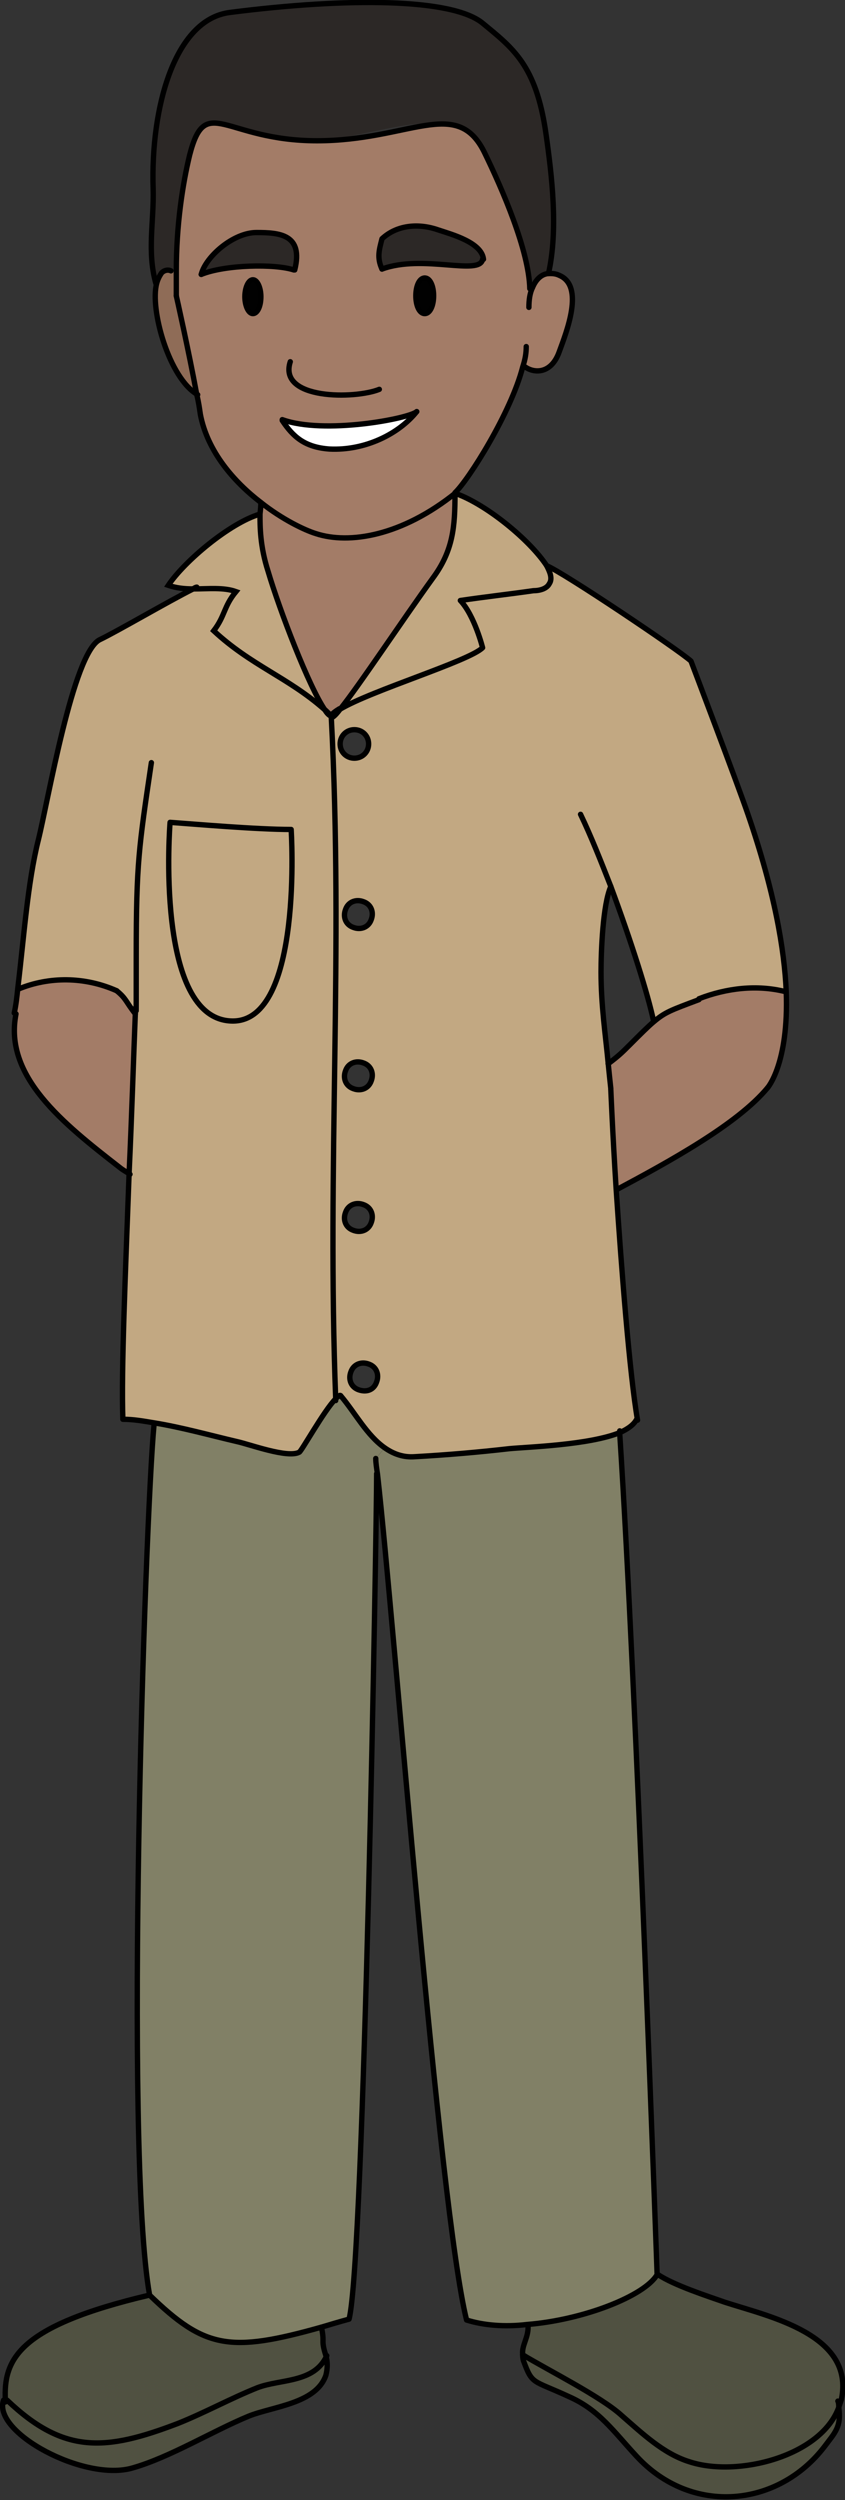 <?xml version="1.0" encoding="UTF-8"?><svg id="Latin_America" xmlns="http://www.w3.org/2000/svg" width="94.9" height="280.6" viewBox="0 0 94.9 280.6"><rect x="0" y="0" width="94.9" height="280.6" fill="#333333" stroke="none"/><defs><style>.cls-1{fill:#a37c67;}.cls-1,.cls-2,.cls-3,.cls-4,.cls-5,.cls-6,.cls-7,.cls-8{stroke-width:0px;}.cls-2{fill:#010101;}.cls-9{stroke-linecap:round;stroke-linejoin:round;}.cls-9,.cls-10{fill:none;stroke:#000;stroke-width:.6px;}.cls-3{fill:#818066;}.cls-4{fill:#8f6c57;}.cls-5{fill:#c2a882;}.cls-6{fill:#505141;}.cls-7{fill:#fff;}.cls-8{fill:#2c2826;}</style></defs><path class="cls-6" d="M94.2,270.2c-2,5.5-11.4,7.9-16.8,6.1-2.9-1-5.3-3.2-7.6-5.2-2.4-2.1-8.3-5.2-11.1-6.8h0c0-1.1.7-2,.6-3.2h0c6.3-.6,13.2-3.3,14.6-5.7,1.8,1.1,5.4,2.4,7.5,3.1,5,1.7,14.6,3.6,13.1,10.9,0,.3-.2.6-.3.9Z"/><path class="cls-6" d="M94.2,270.2c.3,2.2-.4,2.8-1.6,4.4-5.2,6.8-14.9,7.8-21.1,1.1-2.5-2.7-4.2-5.1-7.6-6.7-4.2-1.9-4.2-1.3-5.1-4,0-.3-.1-.5-.1-.8h0c2.8,1.7,8.8,4.7,11.1,6.8,2.3,2,4.7,4.3,7.6,5.2,5.4,1.8,14.8-.6,16.8-6.1Z"/><path class="cls-1" d="M88.2,111.3c.3,8.1-2.1,10.8-2.1,10.8-3.4,4.1-11.1,8.3-16.9,11.4h0c-.4-6.3-.6-11.2-.6-11.2,0-1-.2-2-.3-2.9,1.2-.9,1.6-1.3,2.4-2.1,1.3-1.3,2.1-2.1,2.7-2.6,1.3-1.1,1.9-1.3,5.1-2.5,3-1.2,6.5-1.7,9.7-.8h0Z"/><path class="cls-5" d="M69.7,160.8c-3.5,1.4-10.3,1.6-12.4,1.8-3.5.4-7.1.7-10.6.9-1.4,0-2.5-.3-3.4-1-2-1.4-3.3-3.9-4.9-5.8,0-.1-.3,0-.6.3-1-26.3.9-49.9-.5-76.6,0,.3.4,0,1-.8,0,0,0,0,0,0,3.5-2.1,14.5-5.4,16-6.9,0,0-.9-3.6-2.5-5.3,2.7-.4,5.4-.7,8.2-1.1.7,0,1.5-.2,1.8-.8.4-.6,0-1.4-.3-2,1.8.7,14.9,9.5,16.2,10.7,0,0,5.2,13.7,6.4,17.2,3,8.7,4.1,15.2,4.3,19.9h0c-3.2-.8-6.6-.4-9.7.8-3.2,1.2-3.8,1.3-5.1,2.5-.6-2.9-2.5-8.9-4.8-15.1-.9,2-1.1,7.3-1.1,9.6,0,3.8.5,7,.8,10.2.1,1,.2,2,.3,2.9,0,0,.2,4.9.6,11.2.6,8.9,1.4,20.6,2.4,25.9-.3.6-1,1.1-1.9,1.5ZM42.3,155.2c.3-.8,0-1.7-.9-2-.8-.3-1.7,0-2,.9-.3.8,0,1.7.9,2s1.7,0,2-.9ZM41.6,103.2c.3-.8,0-1.7-.9-2-.8-.3-1.7,0-2,.9-.3.8,0,1.7.9,2,.8.3,1.7,0,2-.9ZM41.6,121.4c.3-.8,0-1.7-.9-2-.8-.3-1.7,0-2,.9-.3.8,0,1.7.9,2,.8.3,1.7,0,2-.9ZM41.6,137.2c.3-.8,0-1.7-.9-2-.8-.3-1.7,0-2,.9-.3.8,0,1.7.9,2,.8.3,1.7,0,2-.9ZM41.3,83.5c0-.9-.7-1.6-1.6-1.6s-1.6.7-1.6,1.6.7,1.6,1.6,1.6,1.6-.7,1.6-1.6Z"/><path class="cls-3" d="M69.7,160.8c2,29.4,4.2,94.4,4.2,94.4-1.4,2.4-8.3,5.1-14.6,5.6-2.5.2-5,0-6.8-.5-3.2-12.4-8.1-78.1-10-94.9,0-.7-.1-1.3-.2-1.8l1-1.2c1,.7,2.1,1.1,3.4,1,3.6-.2,7.1-.5,10.6-.9,2.1-.2,8.9-.4,12.4-1.8Z"/><path class="cls-1" d="M58.7,41.2c-1.3,5.1-6.1,12.7-7.6,14.1-6,4.9-12,5.8-15.7,4.6-1.3-.4-3.8-1.6-6.2-3.5-3-2.3-6-5.7-6.8-9.9-.1-.7-.3-1.4-.4-2.2-1-4.9-2.3-11.1-2.3-11.1,0-1,0-1.9,0-2.8,0-5.1.7-9.7,1.5-13,1.8-7,3.9-1.6,14.3-1.6s15.7-5,18.8,1.3c2,4.1,5,11,5.1,15.3h.4c.4-1,1.1-1.6,1.9-1.6.3,0,.7,0,1.1.2,2.9,1.2.8,6.4,0,8.6-.9,2.5-2.8,2.4-3.8,1.7h-.4ZM42.9,30.2c4.6-1.7,11,.8,11.3-1.1-.2-1.9-3.6-2.8-5.1-3.3-2.3-.8-4.7-.5-6.3,1-.2,1.2-.5,2,0,3.4ZM48.7,33.2c0-1.1-.4-2-1-2s-1,.9-1,2,.4,2,1,2,1-.9,1-2ZM37,50.4c4,.2,7.8-1.7,9.8-4.2-1,.8-10.4,2.7-15.1.9,1.2,1.9,2.5,3.1,5.3,3.2ZM33.1,30.3c1.1-4-1.7-4.3-4.3-4.2-2.6,0-5.7,2.8-6.2,4.7,2.7-1.1,8.3-1.2,10.4-.5ZM29.3,33.3c0-1.1-.4-1.9-.9-1.9s-.9.9-.9,1.9.4,1.9.9,1.9.9-.9.9-1.9Z"/><path class="cls-8" d="M61.4,14.9c.7,4.9,1.4,10.9.3,15.8-.9,0-1.5.6-1.9,1.6h-.4c0-4.3-3.1-11.2-5.1-15.3-3.1-6.3-12.5-1.3-18.8-1.3-10.3,0-12.5-5.5-14.3,1.6-.8,3.3-1.5,8-1.5,13h-.5c-.4-.1-.9,0-1.1.3s-.4.7-.5,1.1c-1-3.6-.2-6.9-.3-10.6-.3-9.1,2.4-19,8.6-19.8,13.3-1.7,25-1.6,28.4,1.2,3.4,2.8,6,4.7,7.1,12.3Z"/><path class="cls-5" d="M61.4,63.5c.4.6.7,1.4.3,2-.4.5-1.1.7-1.8.8-2.7.4-5.4.7-8.2,1.1,1.6,1.7,2.5,5.3,2.5,5.3-1.5,1.4-12.5,4.7-16,6.9,2.1-2.6,7-10,10.4-14.7,2.3-3.1,2.5-5.8,2.5-9.5,3.5,1.2,8.3,5.2,10.2,8.1Z"/><path class="cls-8" d="M54.3,29.1c-.4,1.9-6.8-.6-11.3,1.1-.6-1.3-.3-2.2,0-3.4,1.6-1.5,4-1.8,6.3-1,1.5.5,4.9,1.4,5.1,3.3Z"/><path class="cls-1" d="M29.2,57.7c0-.8.1-1.3.1-1.3,2.4,1.9,4.9,3.1,6.2,3.5,3.7,1.2,9.6.3,15.7-4.6,0,3.8-.3,6.4-2.5,9.5-3.4,4.7-8.3,12.1-10.4,14.7,0,0,0,0,0,0-.5.3-.8.6-1,.8-.3-.2-.5-.5-.8-.7-1.8-2.5-5.1-11.1-6.4-15.6-.8-2.8-.9-5-.9-6.4Z"/><path class="cls-2" d="M47.8,31.2c.5,0,1,.9,1,2s-.4,2-1,2-1-.9-1-2,.4-2,1-2Z"/><path class="cls-3" d="M37.7,157c.3-.3.5-.5.6-.3,1.6,1.9,2.9,4.4,4.9,5.8l-1,1.2c0,.5.1,1.1.2,1.8h0c0,6-1.5,88.6-3.1,94.9-1.1.3-2.1.6-3.1.9-10.3,2.8-13.1,2.4-19.3-3.6-2.9-16.5-.4-87.3.5-97.7v-.2c3.2.5,6.3,1.4,9.3,2.1,1.4.3,5.7,1.9,7,1.2.2,0,2.8-4.7,4.1-6Z"/><path class="cls-7" d="M46.8,46.2c-2,2.5-5.8,4.4-9.8,4.2-2.8-.2-4.1-1.4-5.3-3.2,4.7,1.7,14.2-.1,15.1-.9Z"/><path class="cls-5" d="M15.2,113.8c-1.1-1.3-1-1.7-2.1-2.6-3.6-1.6-7.6-1.6-11-.2.7-5.8,1-11.8,2.3-16.6,1.1-4.3,3.8-20.9,6.9-22.5,1.8-.9,7.6-4.3,10.5-5.7,1.7,0,3.4-.2,4.8.3-1.4,1.7-1.2,2.7-2.5,4.4,4.2,3.9,8.3,5.2,12.4,8.8.3.5.6.7.8.7h0c1.4,26.7-.5,50.3.5,76.6-1.2,1.4-3.9,5.9-4.1,6-1.3.7-5.5-.9-7-1.2-3-.6-6.2-1.6-9.3-2.1-1.2-.2-2.4-.3-3.5-.4-.2-5.4.2-16.7.7-27.6.3-6.5.5-13,.7-18ZM26.1,114.6c8,.1,6.6-21.5,6.6-21.5-3.9,0-10.8-.6-13.6-.8,0,0-1.8,22.2,7,22.3Z"/><path class="cls-4" d="M38.2,79.6c-.6.8-1,1.1-1,.8h0c.1-.3.5-.5,1-.8Z"/><path class="cls-4" d="M36.4,79.7c.3.2.5.5.8.7-.2,0-.5-.3-.8-.7Z"/><path class="cls-6" d="M.6,269.5h.2c6.4,6.1,11.1,5.7,19.2,2.6,3-1.2,5.9-2.8,8.9-4,2.6-1,6.4-.5,7.8-3.6.2.7.2,1.4,0,2.2-1.1,3.2-6,3.5-8.7,4.6-4.1,1.7-8.8,4.6-13,5.8-5.4,1.6-15.8-4-14.5-7.6h.2s0,0,0,0Z"/><path class="cls-6" d="M36.1,261.2c.4,1.9-.1,1.3.5,3.2-1.4,3.1-5.2,2.5-7.8,3.6-3,1.2-5.8,2.9-8.9,4-8.1,3.1-12.8,3.6-19.2-2.6h-.2c-.2-4.4,1.3-8.2,16.2-11.8,6.2,6,9,6.5,19.3,3.6Z"/><path class="cls-5" d="M21.7,66.1c-1,0-1.9,0-2.8-.4,1.8-2.7,6.9-7,10.3-8,0,1.4,0,3.6.9,6.4,1.3,4.4,4.6,13,6.4,15.6-4.2-3.6-8.2-4.9-12.4-8.8,1.4-1.7,1.2-2.7,2.5-4.4-1.5-.5-3.2-.3-4.8-.3Z"/><path class="cls-8" d="M28.8,26.1c2.6,0,5.3.2,4.3,4.2-2.2-.7-7.8-.6-10.4.5.5-2,3.6-4.7,6.2-4.7Z"/><path class="cls-5" d="M32.7,93.1s1.4,21.7-6.6,21.5c-8.8-.2-7-22.3-7-22.3,2.8.3,9.7.8,13.6.8Z"/><path class="cls-2" d="M28.4,31.4c.5,0,.9.9.9,1.9s-.4,1.9-.9,1.9-.9-.9-.9-1.9.4-1.9.9-1.9Z"/><path class="cls-4" d="M19.8,33.2s1.4,6.2,2.3,11.1c-3.1-1.8-5.3-9.6-4.6-12.5.1-.4.2-.8.5-1.1s.7-.5,1.1-.3h.5c0,.9,0,1.9,0,2.8Z"/><path class="cls-1" d="M15.2,113.8c-.2,5-.4,11.5-.7,18-.5-.4-.7-.4-1.2-.8-6.3-5-13-10.2-11.6-17.2.1-.9.3-1.9.4-2.8,3.4-1.3,7.4-1.4,11,.2,1.1.9,1,1.2,2.1,2.6Z"/><path class="cls-9" d="M19.8,33.2s1.4,6.2,2.3,11.1c.2.8.3,1.5.4,2.2.8,4.2,3.8,7.6,6.8,9.9,2.4,1.9,4.9,3.1,6.2,3.5,3.7,1.2,9.6.3,15.7-4.6"/><path class="cls-9" d="M22.6,30.8c2.7-1.1,8.3-1.2,10.4-.5"/><path class="cls-9" d="M42.9,30.2c4.6-1.7,11,.8,11.3-1.1"/><path class="cls-9" d="M32.6,40.6c-1.4,4.3,7.3,4.2,10,3.1"/><path class="cls-9" d="M59.4,34.5c0-.8.1-1.6.4-2.2.4-1,1.1-1.6,1.9-1.6.3,0,.7,0,1.1.2,2.9,1.2.8,6.4,0,8.6-.9,2.5-2.8,2.4-3.8,1.7"/><path class="cls-9" d="M19.8,33.2c0-1,0-1.9,0-2.8,0-5.1.7-9.7,1.5-13,1.8-7,3.9-1.6,14.3-1.6s15.7-5,18.8,1.3c2,4.1,5,11,5.1,15.3"/><path class="cls-9" d="M59.1,38.9c0,.7-.1,1.4-.4,2.3-1.3,5.1-6.1,12.7-7.6,14.1"/><path class="cls-9" d="M22.1,65.9c-.1,0-.3.1-.4.2-2.8,1.4-8.6,4.8-10.5,5.7-3,1.5-5.8,18.1-6.9,22.5-1.2,4.8-1.6,10.8-2.3,16.6-.1,1-.2,1.9-.4,2.8"/><path class="cls-9" d="M73.4,114.6c-.6-2.9-2.5-8.9-4.8-15.1-1.1-2.8-2.2-5.6-3.4-8.1"/><path class="cls-9" d="M61.4,63.5c1.8.7,14.9,9.5,16.2,10.7,0,0,5.2,13.7,6.4,17.2,3,8.7,4.1,15.2,4.3,19.9.3,8.1-2.1,10.8-2.1,10.8"/><path class="cls-9" d="M17,85.6c-1.4,9.5-1.7,11.2-1.7,21.7s0,3.9-.1,6.4c-.2,5-.4,11.5-.7,18-.4,11-.9,22.2-.7,27.6,1.2,0,2.3.2,3.5.4,3.1.5,6.3,1.4,9.3,2.1,1.4.3,5.7,1.9,7,1.2.2,0,2.8-4.7,4.1-6,.3-.3.5-.5.6-.3,1.6,1.9,2.9,4.4,4.9,5.8,1,.7,2.1,1.1,3.4,1,3.6-.2,7.1-.5,10.6-.9,2.1-.2,8.9-.4,12.4-1.8.9-.4,1.6-.9,1.9-1.5"/><path class="cls-9" d="M68.6,99.5c-.9,2-1.1,7.3-1.1,9.6,0,3.8.5,7,.8,10.2.1,1,.2,2,.3,2.9"/><path class="cls-9" d="M1.8,113.8c-1.4,7,5.3,12.3,11.6,17.2.5.4.6.4,1.2.8"/><path class="cls-9" d="M13.1,111.2c1.1.9,1,1.2,2.1,2.6"/><path class="cls-9" d="M86.2,122.1c-3.4,4.1-11.1,8.3-16.9,11.4"/><path class="cls-9" d="M68.3,119.4c1.2-.9,1.6-1.3,2.4-2.1,1.3-1.3,2.1-2.1,2.7-2.6,1.3-1.1,1.9-1.3,5.1-2.5"/><path class="cls-9" d="M17.3,159.9c-1,10.5-3.4,81.3-.5,97.7,6.2,6,9,6.5,19.3,3.6,1-.3,2-.6,3.1-.9,1.7-6.3,3.1-88.9,3.1-94.9"/><path class="cls-9" d="M71.6,159.4c-.9-5.2-1.8-17-2.4-25.9-.4-6.3-.6-11.2-.6-11.2"/><path class="cls-9" d="M42.2,163.7c0,.5.1,1.1.2,1.8,1.9,16.8,6.9,82.4,10,94.9,1.9.6,4.3.8,6.8.5,6.3-.5,13.2-3.2,14.6-5.6,0,0-2.3-65.1-4.2-94.4,0-.1,0-.2,0-.3"/><path class="cls-9" d="M.6,269.6c0,0,0-.1,0-.2h0c-.2-4.5,1.3-8.3,16.2-11.8"/><path class="cls-9" d="M.8,269.4c6.4,6.1,11.1,5.7,19.2,2.6,3-1.2,5.9-2.8,8.9-4,2.6-1,6.4-.5,7.8-3.6"/><path class="cls-9" d="M58.7,264.3c2.8,1.7,8.8,4.7,11.1,6.8,2.3,2,4.7,4.3,7.6,5.2,5.4,1.8,14.8-.6,16.8-6.1.1-.3.2-.6.3-.9,1.5-7.3-8.2-9.3-13.1-10.9-2-.7-5.7-1.9-7.5-3.1"/><path class="cls-9" d="M36.1,261.2c.4,1.9-.1,1.3.5,3.2.2.7.2,1.4,0,2.2-1.1,3.2-6,3.5-8.7,4.6-4.1,1.7-8.8,4.6-13,5.8-5.4,1.6-15.8-4-14.5-7.6"/><path class="cls-9" d="M59.3,261c.1,1.3-.7,2.2-.6,3.2,0,.2,0,.5.1.8,1,2.7,1,2.1,5.1,4,3.4,1.5,5,3.9,7.6,6.7,6.2,6.7,15.9,5.7,21.1-1.1,1.2-1.6,1.9-2.2,1.6-4.4,0-.2,0-.5-.1-.7"/><path class="cls-10" d="M38.2,79.6c2.1-2.6,7-10,10.4-14.7,2.3-3.1,2.5-5.8,2.5-9.5"/><path class="cls-9" d="M37.2,80.4c0,.3.4,0,1-.8"/><path class="cls-9" d="M29.3,56.4s0,.5-.1,1.3c0,1.4,0,3.6.9,6.4,1.3,4.4,4.6,13,6.4,15.6.3.5.6.7.8.7"/><path class="cls-9" d="M22.6,30.8c.5-2,3.6-4.7,6.2-4.7,2.6,0,5.3.2,4.3,4.2"/><path class="cls-9" d="M42.9,30.2c-.6-1.3-.3-2.2,0-3.4,1.6-1.5,4-1.8,6.3-1,1.5.5,4.9,1.4,5.1,3.3"/><path class="cls-9" d="M29.3,33.3c0,1.1-.4,1.9-.9,1.9s-.9-.9-.9-1.9.4-1.9.9-1.9.9.9.9,1.9Z"/><path class="cls-9" d="M48.7,33.2c0,1.1-.4,2-1,2s-1-.9-1-2,.4-2,1-2,1,.9,1,2Z"/><path class="cls-9" d="M17.5,31.8c-1-3.6-.2-6.9-.3-10.6-.3-9.1,2.4-19,8.6-19.8,13.3-1.7,25-1.6,28.4,1.2,3.4,2.8,6,4.7,7.1,12.3.7,4.9,1.4,10.9.3,15.8"/><path class="cls-9" d="M19.2,30.4c-.4-.2-.9,0-1.1.3s-.4.7-.5,1.1c-.8,2.9,1.4,10.7,4.6,12.5,0,0,0,0,0,0"/><path class="cls-9" d="M46.8,46.2c-2,2.5-5.8,4.4-9.8,4.2-2.8-.2-4.1-1.4-5.3-3.2"/><path class="cls-9" d="M31.7,47.1c4.7,1.7,14.2-.1,15.1-.9"/><path class="cls-10" d="M61.4,63.5c-1.9-2.9-6.8-6.9-10.2-8.1"/><path class="cls-9" d="M38.2,79.6c3.5-2.1,14.5-5.4,16-6.9,0,0-.9-3.6-2.5-5.3,2.7-.4,5.4-.7,8.2-1.1.7,0,1.5-.2,1.8-.8.4-.6,0-1.4-.3-2"/><path class="cls-10" d="M29.4,57.7c0,0-.1,0-.2,0-3.4,1-8.5,5.3-10.3,8,.9.3,1.8.4,2.8.4,1.7,0,3.4-.2,4.8.3-1.4,1.7-1.2,2.7-2.5,4.4,4.2,3.9,8.3,5.2,12.4,8.8.3.2.5.5.8.7.1-.2.5-.5,1-.8,0,0,0,0,0,0"/><path class="cls-9" d="M37.2,80.4h0c1.4,26.7-.5,50.3.5,76.6,0,0,0,.1,0,.2"/><path class="cls-9" d="M19.1,92.3s-1.8,22.2,7,22.3c8,.1,6.6-21.5,6.6-21.5-3.9,0-10.8-.6-13.6-.8Z"/><path class="cls-9" d="M38.2,83.5c0,.9.7,1.6,1.6,1.6s1.6-.7,1.6-1.6-.7-1.6-1.6-1.6-1.6.7-1.6,1.6Z"/><path class="cls-9" d="M40.8,101.2c-.8-.3-1.7,0-2,.9-.3.8,0,1.7.9,2,.8.3,1.7,0,2-.9.3-.8,0-1.7-.9-2Z"/><path class="cls-9" d="M40.8,119.3c-.8-.3-1.7,0-2,.9-.3.8,0,1.7.9,2,.8.3,1.7,0,2-.9.3-.8,0-1.7-.9-2Z"/><path class="cls-9" d="M40.8,135.2c-.8-.3-1.7,0-2,.9-.3.8,0,1.7.9,2,.8.3,1.7,0,2-.9.3-.8,0-1.7-.9-2Z"/><path class="cls-9" d="M41.4,153.1c-.8-.3-1.7,0-2,.9-.3.8,0,1.7.9,2s1.7,0,2-.9c.3-.8,0-1.7-.9-2Z"/><path class="cls-9" d="M88.2,111.3c-3.2-.8-6.6-.4-9.7.8"/><path class="cls-9" d="M13.1,111.2c-3.6-1.6-7.6-1.6-11-.2"/></svg>